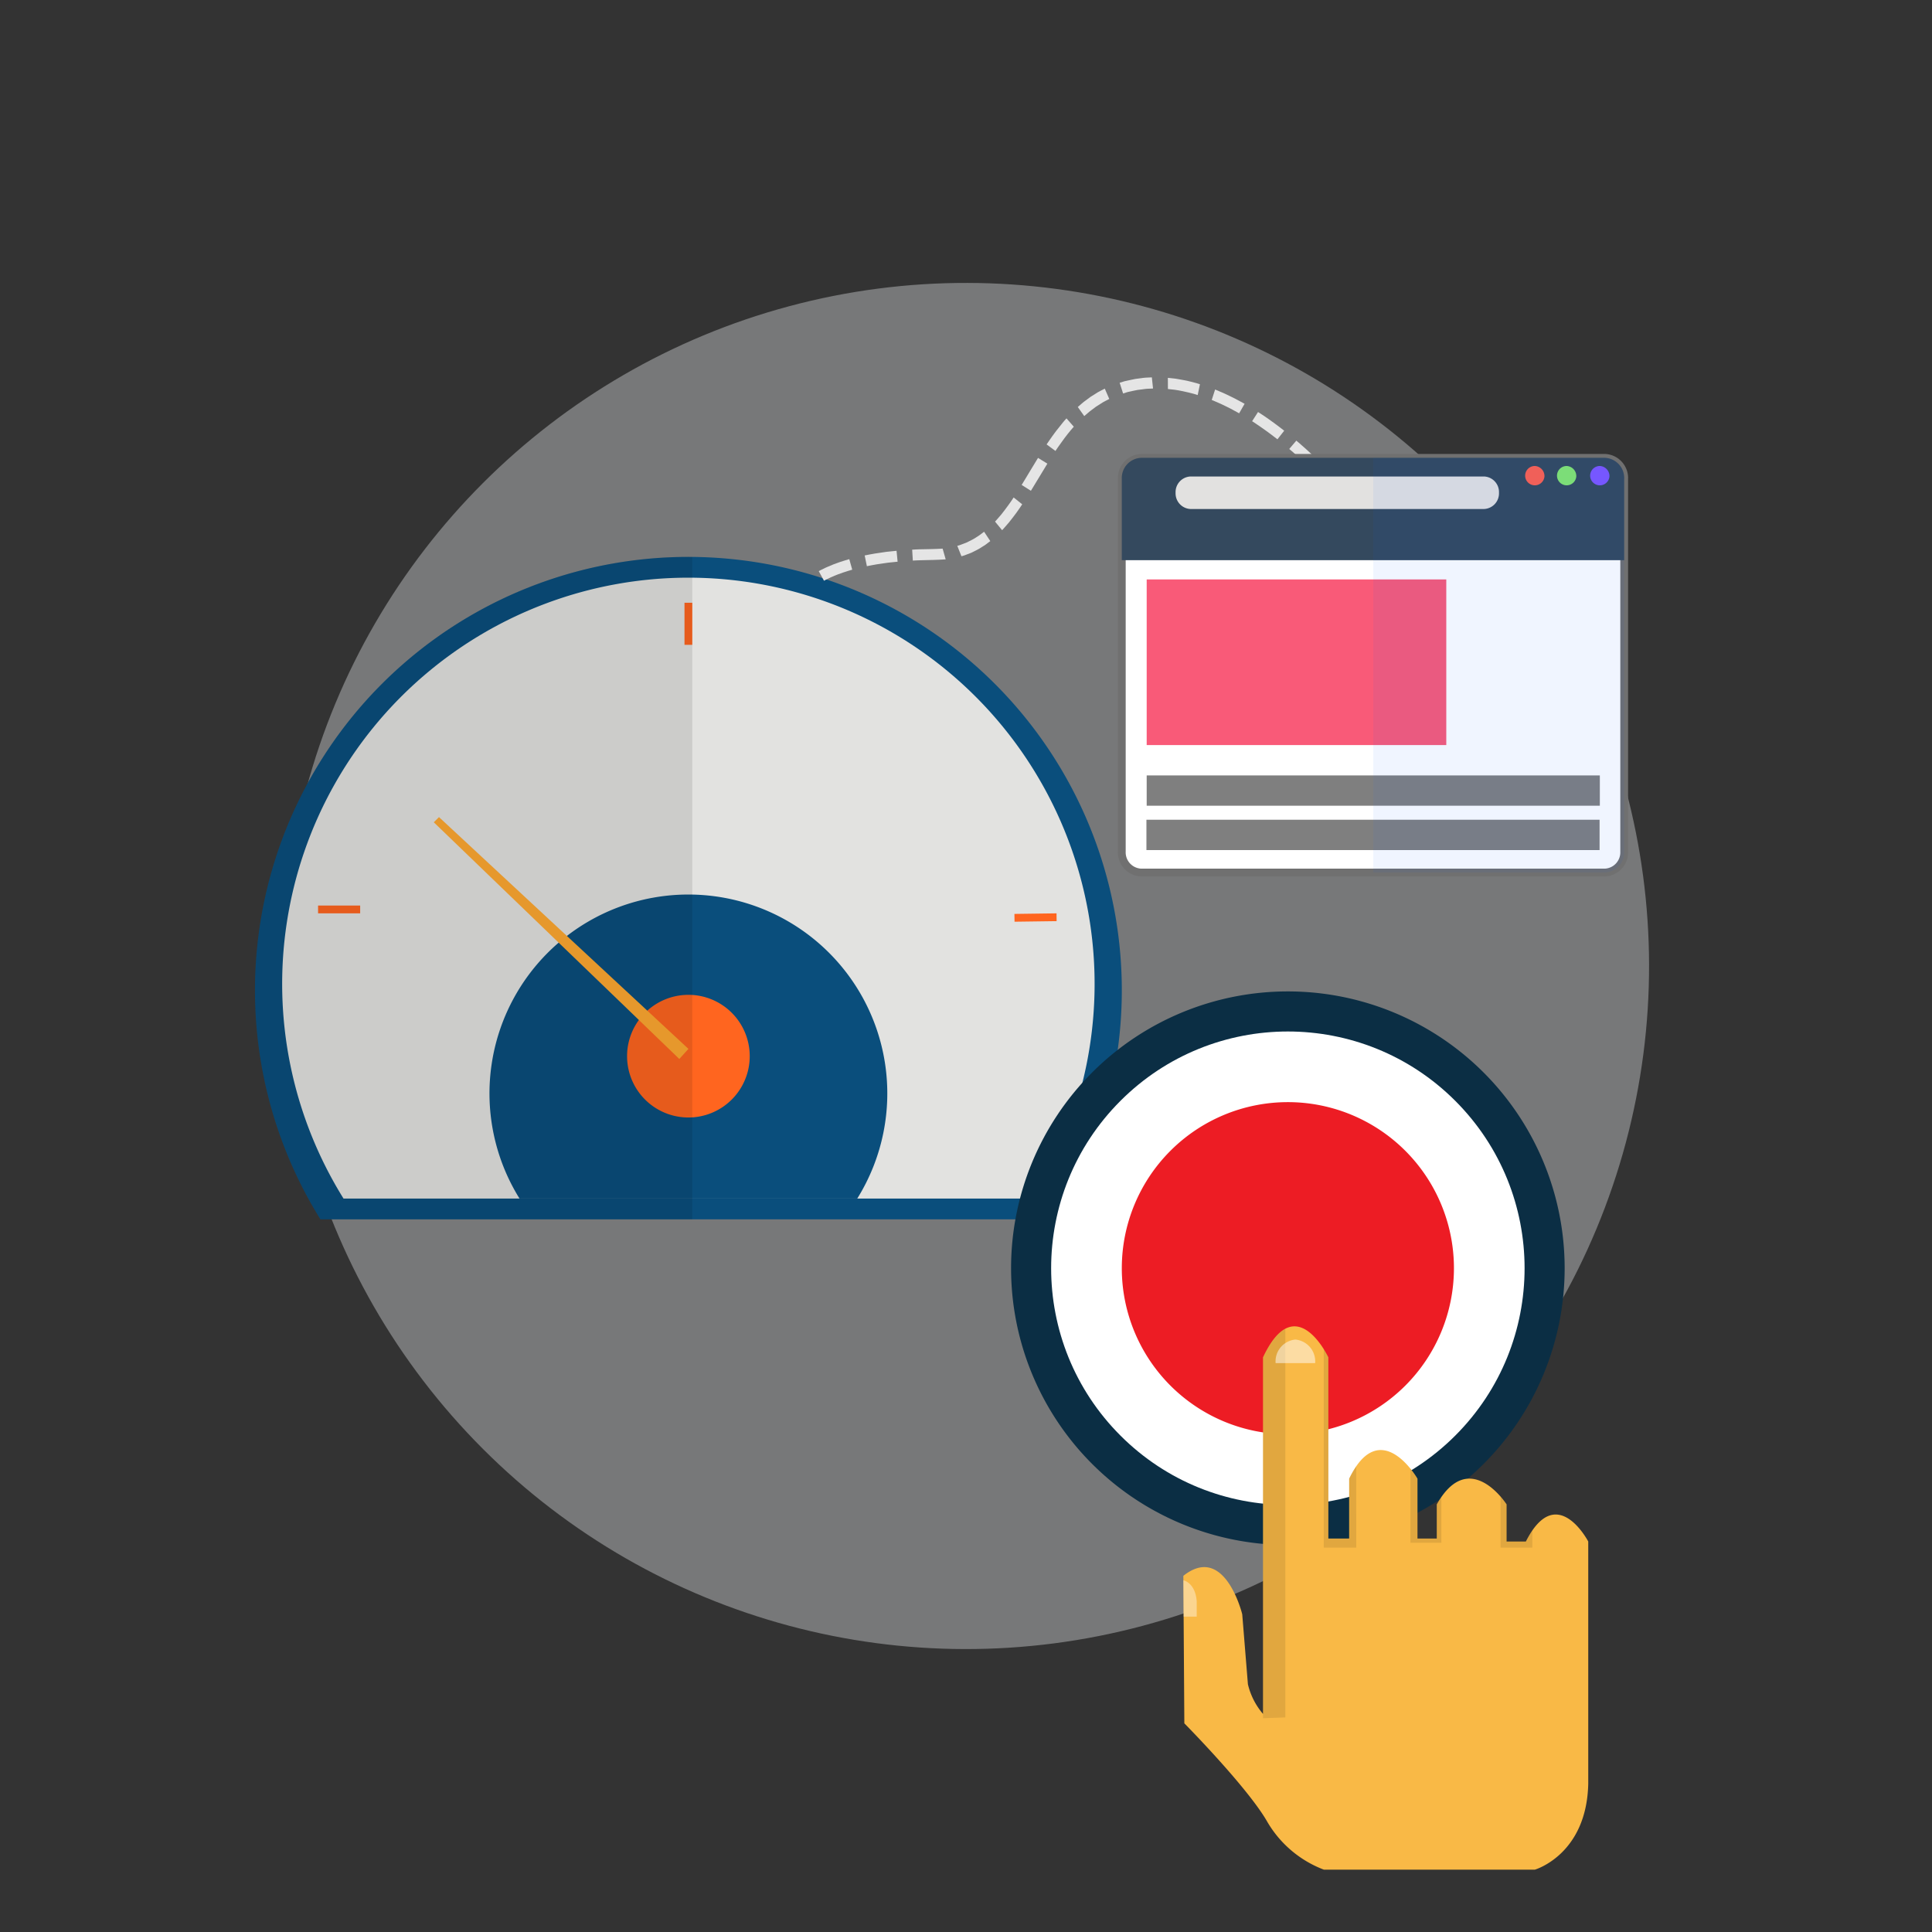 <?xml version="1.0" encoding="UTF-8"?>
<svg xmlns="http://www.w3.org/2000/svg" width="248" height="248" viewBox="0 0 248 248">
  <rect x="0" y="0" width="248" height="248" fill="#333333" stroke="none"/>
  <defs>
    <style>
            .cls-1{fill:#dee0e3;opacity:.398}.cls-2{fill:#0a4e7c}.cls-3{fill:#e2e2e0}.cls-4{fill:#ff651f}.cls-5{fill:#ffa931}.cls-6{opacity:.1}.cls-7{fill:#0b2e44}.cls-11,.cls-12,.cls-14,.cls-8{fill:#fff}.cls-9{fill:#ed1c24}.cls-10{fill:#f9b946}.cls-11{opacity:.4}.cls-12,.cls-21{opacity:.5}.cls-13{fill:#e5e5e5}.cls-14{stroke:#707070}.cls-15{fill:#34495e}.cls-16{fill:#ff614f}.cls-17{fill:#84e570}.cls-18{fill:#7d57ff}.cls-19{fill:#e2e1e0}.cls-20{fill:#f95a78}.cls-22{fill:#0061fa;opacity:.06}
        </style>
  </defs>
  <g id="Group_7147" data-name="Group 7147" transform="translate(-8877.661 -1480.278)">
    <circle id="Background_2" cx="87.681" cy="87.681" r="87.681" class="cls-1" data-name="Background 2" transform="rotate(-45 6375.365 -9914.146)"></circle>
    <g id="Speed" transform="translate(8910.391 1551.759)">
      <path id="Path_48202" d="M9084.645 1873.641a55.635 55.635 0 1 1 94.467 0z" class="cls-2" data-name="Path 48202" transform="translate(-9076.242 -1788.602)"></path>
      <path id="Path_48203" d="M9110.451 1888.429a52.144 52.144 0 1 1 88.539 0z" class="cls-3" data-name="Path 48203" transform="translate(-9099.086 -1806.059)"></path>
      <path id="Path_48204" d="M9307.122 2154.516a25.533 25.533 0 1 1 43.354 0z" class="cls-2" data-name="Path 48204" transform="translate(-9273.164 -2072.146)"></path>
      <path id="Path_48205" d="M9436.464 2220.476a7.872 7.872 0 1 0 7.871-7.871 7.872 7.872 0 0 0-7.871 7.871z" class="cls-4" data-name="Path 48205" transform="translate(-9388.7 -2156.384)"></path>
      <path id="Path_48206" d="M9282 2070.3l-32.02-29.752-.667.667 31.516 30.38z" class="cls-5" data-name="Path 48206" transform="translate(-9226.36 -2007.143)"></path>
      <path id="Rectangle_8279" d="M0 0h1v5.403H0z" class="cls-4" data-name="Rectangle 8279" transform="translate(55.135 5.89)"></path>
      <path id="Rectangle_8280" d="M0 0h5.403v1.001H0z" class="cls-4" data-name="Rectangle 8280" transform="translate(8.099 44.758)"></path>
      <path id="Rectangle_8281" d="M0 0h5.403v1.001H0z" class="cls-4" data-name="Rectangle 8281" transform="rotate(-.775 3437.127 -7184.191)"></path>
      <path id="Path_48207" d="M9131.877 1788.6c.167 0 .334.005.5.006v85.033h-47.732a55.639 55.639 0 0 1 47.232-85.039z" class="cls-6" data-name="Path 48207" transform="translate(-9076.242 -1788.602)"></path>
    </g>
    <g id="Button" transform="translate(9005.66 1605.755)">
      <path id="Path_48208" d="M9685.278 2304.677a35.53 35.53 0 1 1-35.531-35.531 35.53 35.53 0 0 1 35.531 35.531z" class="cls-7" data-name="Path 48208" transform="translate(-9612.431 -2267.36)"></path>
      <circle id="Ellipse_2828" cx="30.387" cy="30.387" r="30.387" class="cls-8" data-name="Ellipse 2828" transform="rotate(-45 42.217 25.487)"></circle>
      <path id="Path_48209" d="M9765.481 2399.087a21.317 21.317 0 1 1-21.317-21.319 21.318 21.318 0 0 1 21.317 21.319z" class="cls-9" data-name="Path 48209" transform="translate(-9706.846 -2361.77)"></path>
    </g>
    <g id="Push" transform="translate(9029.561 1650.534)">
      <path id="Path_48210" d="M9748.387 2562.025l.127 18.935s8.2 8.3 10.675 12.686a14.269 14.269 0 0 0 7.244 6.1h27.067s6.672-1.907 6.862-11.057v-31.069s-4.067-7.794-8.006 0h-2.478v-4.766s-4.767-7.434-8.959 0v4.384h-2.479v-7.687s-4.766-8.261-8.769 0v7.687H9767v-23.255s-4.194-8.959-8.387 0v45.769a9.048 9.048 0 0 1-1.939-3.812l-.729-8.98s-2.221-9.176-7.558-4.935z" class="cls-10" data-name="Path 48210" transform="translate(-9748.387 -2530.001)"></path>
      <path id="Path_48211" d="M9813.316 2531.921c-.919.487-1.889 1.592-2.859 3.666v46.319l2.859-.105z" class="cls-6" data-name="Path 48211" transform="translate(-9800.227 -2531.604)"></path>
      <path id="Path_48212" d="M9861.854 2562.7a11.781 11.781 0 0 0-.9 1.57v7.688h-2.67V2548.7a10.913 10.913 0 0 0-.6-1.076v25.5h4.177z" class="cls-6" data-name="Path 48212" transform="translate(-9839.664 -2544.723)"></path>
      <path id="Path_48213" d="M9929.229 2644.506c-.2.283-.393.587-.587.931v4.385h-2.478v-7.687a11.159 11.159 0 0 0-.9-1.28v9.512h3.967z" class="cls-6" data-name="Path 48213" transform="translate(-9896.111 -2622.585)"></path>
      <path id="Path_48214" d="M9998.7 2668.359h-2.479v-4.765a9.9 9.9 0 0 0-.771-1v6.549h4.074v-2.19a11.912 11.912 0 0 0-.824 1.406z" class="cls-6" data-name="Path 48214" transform="translate(-9954.731 -2640.741)"></path>
      <path id="Path_48215" d="M9750.12 2730.444c-.19-2.382-1.71-2.668-1.712-2.668l.031 4.671h1.681z" class="cls-11" data-name="Path 48215" transform="translate(-9748.404 -2695.18)"></path>
      <path id="Path_48216" d="M9822.787 2540.284a2.812 2.812 0 0 0-2.538 3.024h5.074a2.812 2.812 0 0 0-2.536-3.024z" class="cls-12" data-name="Path 48216" transform="translate(-9808.405 -2538.589)"></path>
    </g>
    <g id="Line" transform="translate(8982.756 1528.723)">
      <g id="Group_7145" data-name="Group 7145" transform="translate(33.254)">
        <path id="Path_48217" d="M9908.119 1849.959l1.018-.97a54.555 54.555 0 0 0 2.319 2.587c.248.299.415.509.415.509l-1.107.866-.387-.474a39.843 39.843 0 0 0-.9-1.042 50.852 50.852 0 0 0-1.358-1.476z" class="cls-13" data-name="Path 48217" transform="translate(-9876.634 -1836.664)"></path>
        <path id="Path_48218" d="M9881.791 1824.526l.909-1.071.489.417c.286.259.679.592 1.054.943a53.508 53.508 0 0 1 1.492 1.414l-.984 1s-.714-.706-1.456-1.381c-.367-.342-.749-.667-1.028-.919z" class="cls-13" data-name="Path 48218" transform="translate(-9854.646 -1815.339)"></path>
        <path id="Path_48219" d="M9852.858 1802.346l.76-1.183s.22.135.543.352.751.5 1.167.809.836.6 1.139.844l.51.394-.867 1.105-.5-.381c-.295-.234-.7-.524-1.105-.819s-.821-.568-1.128-.782-.519-.339-.519-.339z" class="cls-13" data-name="Path 48219" transform="translate(-9830.48 -1796.721)"></path>
        <path id="Path_48220" d="M9821.412 1784.982l.433-1.344s.062.021.167.069l.438.188.618.267c.226.1.461.221.7.335s.476.225.693.342l.6.322.415.224c.1.052.154.087.154.087l-.7 1.222s-.054-.034-.149-.085l-.395-.214-.549-.3c-.2-.107-.423-.209-.643-.319s-.437-.217-.646-.31l-.574-.249-.405-.176c-.099-.041-.157-.059-.157-.059z" class="cls-13" data-name="Path 48220" transform="translate(-9804.217 -1782.084)"></path>
        <path id="Path_48221" d="M9787.253 1775.983l-.007-1.435.654.071c.395.028.908.144 1.427.231s1.023.243 1.408.332c.192.044.346.1.457.134l.172.054-.289 1.388-.161-.051c-.1-.029-.245-.085-.424-.126-.356-.083-.827-.222-1.307-.311s-.959-.192-1.324-.219z" class="cls-13" data-name="Path 48221" transform="translate(-9775.683 -1774.493)"></path>
        <path id="Path_48222" d="M9750.138 1776.275l-.442-1.377.627-.194c.385-.083.9-.2 1.414-.3l.765-.1a6.625 6.625 0 0 1 .67-.068l.657-.03.151 1.431-.61.026a5.471 5.471 0 0 0-.622.062l-.712.089c-.481.086-.956.2-1.314.275z" class="cls-13" data-name="Path 48222" transform="translate(-9744.321 -1774.21)"></path>
        <path id="Path_48223" d="M9717.914 1786.479l-.831-1.169.5-.429c.075-.063.154-.135.243-.206l.284-.211.62-.46.654-.41.3-.189c.1-.057.194-.1.28-.149l.584-.3.578 1.324-.542.281c-.081.044-.172.086-.262.14l-.278.176-.605.383c-.2.147-.393.293-.574.43l-.265.2c-.081.067-.155.134-.224.193z" class="cls-13" data-name="Path 48223" transform="translate(-9717.083 -1781.513)"></path>
      </g>
      <g id="Group_7146" data-name="Group 7146" transform="translate(0 5.259)">
        <path id="Path_48224" d="M9693.944 1810.3l-1.133-.838s.143-.222.37-.544.525-.757.848-1.175.652-.824.9-1.132c.122-.155.235-.274.313-.359l.121-.134.939 1.071-.112.125c-.072.08-.176.191-.289.336-.228.287-.548.657-.832 1.054s-.576.79-.783 1.092-.342.504-.342.504z" class="cls-13" data-name="Path 48224" transform="translate(-9663.558 -1806.118)"></path>
        <path id="Path_48225" d="M9674.564 1841.1l-1.187-.754.323-.529c.193-.318.459-.76.72-1.194l1.058-1.745 1.2.737z" class="cls-13" data-name="Path 48225" transform="translate(-9647.328 -1831.804)"></path>
        <path id="Path_48226" d="M9653.543 1871.915l-.907-1.105s.174-.173.408-.455l.409-.476.441-.567c.3-.386.576-.792.791-1.09l.34-.509 1.1.88s-.146.219-.368.547-.528.755-.855 1.169l-.478.609-.443.51c-.251.302-.438.487-.438.487z" class="cls-13" data-name="Path 48226" transform="translate(-9630.004 -1857.561)"></path>
        <path id="Path_48227" d="M9623.779 1897.563l-.531-1.335a3.679 3.679 0 0 0 .581-.191c.171-.064.373-.139.587-.221l.643-.321a5.577 5.577 0 0 0 .62-.362 5.983 5.983 0 0 0 .522-.346c.294-.221.488-.369.488-.369l.793 1.2-.524.4c-.153.127-.359.234-.564.369a6.177 6.177 0 0 1-.668.389l-.691.345-.631.24a4.029 4.029 0 0 1-.625.202z" class="cls-13" data-name="Path 48227" transform="translate(-9605.46 -1879.866)"></path>
        <path id="Path_48228" d="M9588.2 1909.089l-.085-1.4c.287-.015.57-.042.859-.045 1.018-.022 2.036-.028 3.051-.091l.392 1.376c-1.091.081-2.188.087-3.283.117-.307-.001-.617.029-.934.043z" class="cls-13" data-name="Path 48228" transform="translate(-9576.12 -1890.833)"></path>
        <path id="Path_48229" d="M9551.391 1911.237l-.283-1.377.636-.125c.382-.085.894-.151 1.405-.229l.751-.111.659-.068.641-.066.134 1.4-.621.064-.637.066-.725.106c-.492.075-.987.139-1.351.22z" class="cls-13" data-name="Path 48229" transform="translate(-9545.209 -1892.263)"></path>
        <path id="Path_48230" d="M9516 1918.534l-.677-1.231.16-.091.433-.214c.179-.09.389-.192.618-.284s.47-.207.717-.3c.493-.178.987-.364 1.363-.467l.627-.189.38 1.353-.589.178c-.357.1-.814.27-1.275.436-.23.084-.449.188-.66.273s-.4.178-.562.26l-.392.193z" class="cls-13" data-name="Path 48230" transform="translate(-9515.319 -1897.689)"></path>
      </g>
    </g>
    <g id="Web" transform="translate(9021.661 1539.046)">
      <path id="Path_48231" d="M9937.791 1817.4a2.592 2.592 0 0 1-2.473 2.694h-59.541a2.593 2.593 0 0 1-2.475-2.694v-47.843a2.592 2.592 0 0 1 2.475-2.695h59.541a2.591 2.591 0 0 1 2.473 2.695z" class="cls-14" data-name="Path 48231" transform="translate(-9873.303 -1766.859)"></path>
      <path id="Path_48232" d="M9935.318 1766.859h-59.541a2.592 2.592 0 0 0-2.475 2.695V1780h64.488v-10.445a2.591 2.591 0 0 0-2.472-2.696z" class="cls-15" data-name="Path 48232" transform="translate(-9873.303 -1766.859)"></path>
      <path id="Path_48233" d="M10131.023 1773.371a1.241 1.241 0 1 1-1.234-1.349 1.295 1.295 0 0 1 1.234 1.349z" class="cls-16" data-name="Path 48233" transform="translate(-10076.77 -1770.974)"></path>
      <path id="Path_48234" d="M10151.16 1773.371a1.241 1.241 0 1 1-1.234-1.349 1.295 1.295 0 0 1 1.234 1.349z" class="cls-17" data-name="Path 48234" transform="translate(-10092.82 -1770.974)"></path>
      <path id="Path_48235" d="M10172.149 1773.371a1.241 1.241 0 1 1-1.237-1.349 1.3 1.3 0 0 1 1.237 1.349z" class="cls-18" data-name="Path 48235" transform="translate(-10109.552 -1770.974)"></path>
      <path id="Path_48236" d="M9948.84 1780.756a2.006 2.006 0 0 1-1.914 2.087h-37.687a2.007 2.007 0 0 1-1.912-2.087 2.006 2.006 0 0 1 1.912-2.087h37.687a2 2 0 0 1 1.914 2.087z" class="cls-19" data-name="Path 48236" transform="translate(-9900.424 -1776.273)"></path>
      <path id="Rectangle_8282" d="M0 0h38.458v21.263H0z" class="cls-20" data-name="Rectangle 8282" transform="translate(3.194 15.61)"></path>
      <path id="Rectangle_8283" d="M0 0h58.168v3.892H0z" class="cls-21" data-name="Rectangle 8283" transform="translate(3.194 40.767)"></path>
      <path id="Rectangle_8284" d="M0 0h58.168v3.894H0z" class="cls-21" data-name="Rectangle 8284" transform="translate(3.16 46.457)"></path>
      <path id="Path_48237" d="M10062.147 1766.859h-29.735v53.232h29.735a2.591 2.591 0 0 0 2.472-2.694v-47.843a2.59 2.59 0 0 0-2.472-2.695z" class="cls-22" data-name="Path 48237" transform="translate(-10000.134 -1766.859)"></path>
    </g>
  </g>
</svg>
